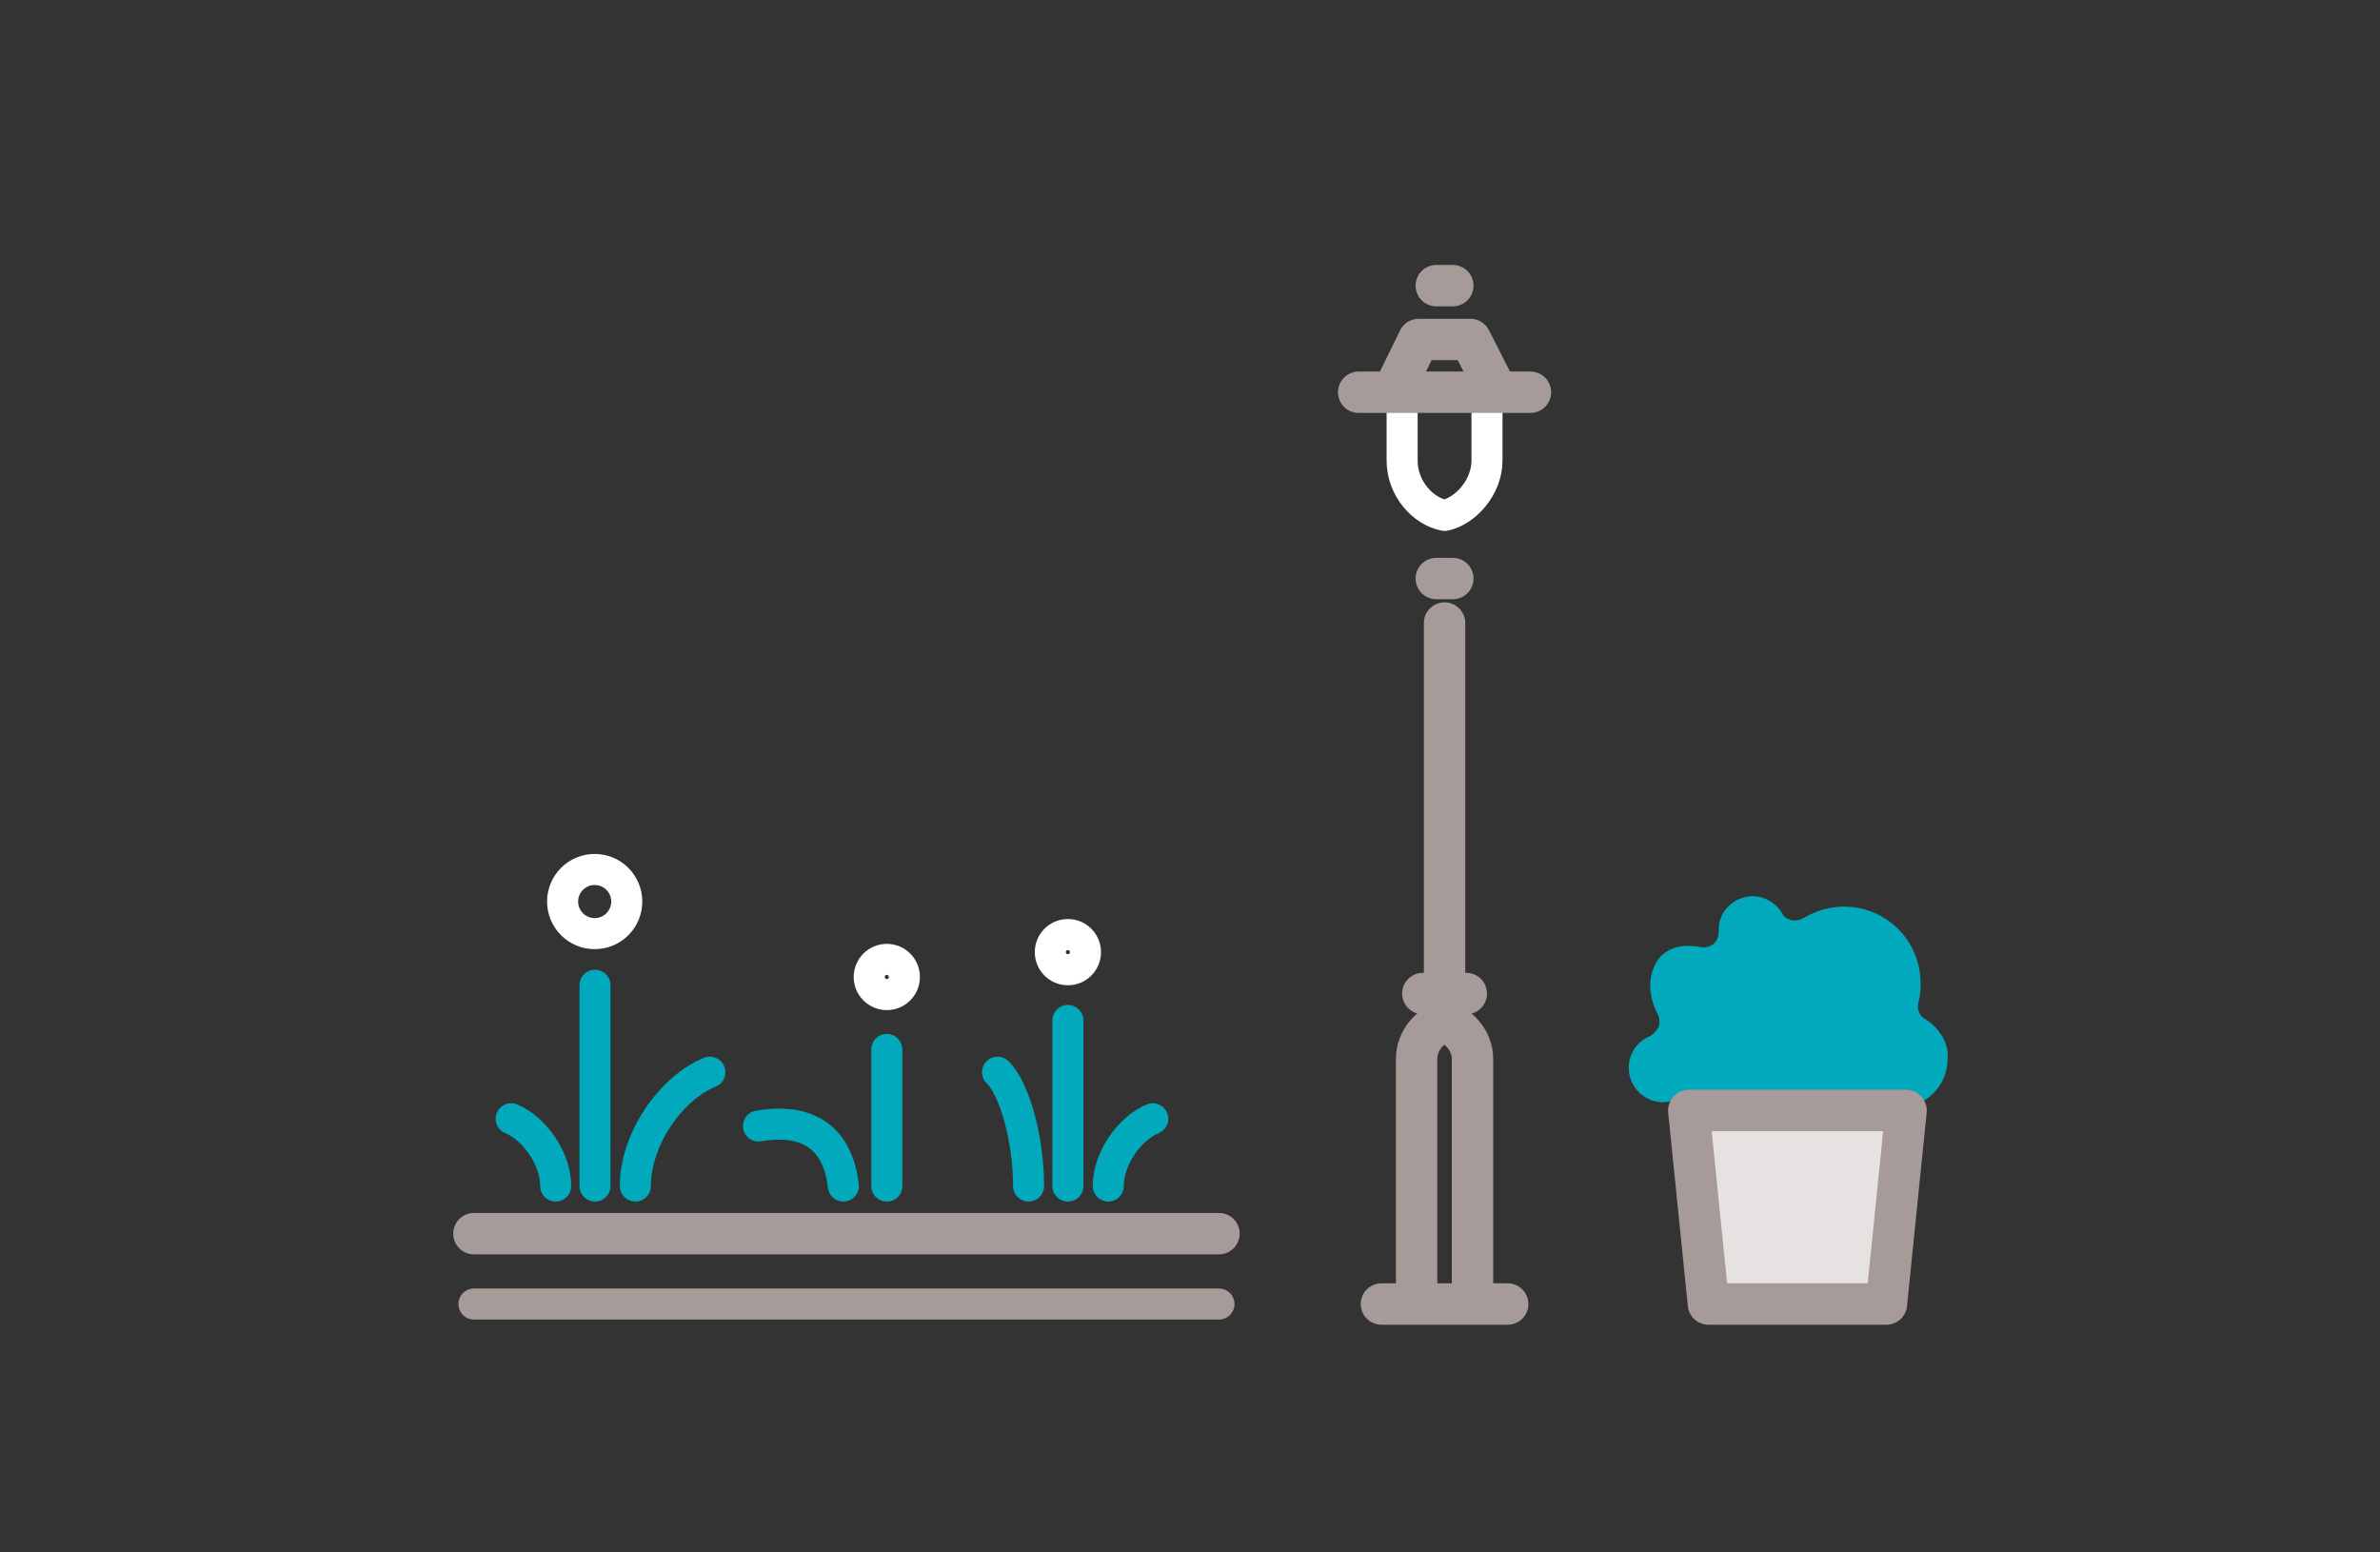 <svg xmlns="http://www.w3.org/2000/svg" viewBox="0 0 230 150"><rect x="0" y="0" width="230" height="150" fill="#333333" stroke="none"/><path fill="none" stroke="#FFF" stroke-width="3" stroke-linecap="round" stroke-linejoin="round" stroke-miterlimit="10" d="M143.7 37.9v6.6c0 2.6-2.1 4.9-4.1 5.3-2.1-.4-4.1-2.6-4.1-5.3v-6.6"/><path fill="none" stroke="#A69B98" stroke-width="4" stroke-linecap="round" stroke-linejoin="round" stroke-miterlimit="10" d="M136.9 126v-23.7c0-1.8 1.4-3.3 2.7-3.5 1.4.3 2.7 1.8 2.7 3.5V126h-5.4zM131.3 37.9h16.6M142.1 32.8h-5l-2.5 5.1h10.1zM140.4 27.6h-1.6M140.4 55.9h-1.6M141.7 96h-4.2M133.5 126h12.2M139.6 60.2V94"/><path fill="#00A9BC" d="M186.1 98.5c-.6-.3-.9-1-.7-1.7.2-.6.2-1.2.2-1.8 0-4.1-3.3-7.4-7.4-7.4-1.4 0-2.7.4-3.9 1.1-.3.2-.8.3-1.2.2-.4-.1-.7-.3-.9-.7-.6-1-1.7-1.6-2.8-1.6-1.8 0-3.3 1.4-3.3 3.2v.2c0 .5-.2.9-.5 1.2-.4.3-.8.4-1.3.3-1.6-.3-2.9 0-3.8.9-1.2 1.3-1.4 3.5-.3 5.6.2.4.2.8.1 1.2-.2.4-.5.7-.8.9-1.3.5-2.1 1.7-2.1 3.1 0 1.8 1.5 3.3 3.3 3.3.4 0 .7-.1 1.1-.2.2-.1.3-.1.5-.1.5 0 1.1.3 1.3.8.8 1.5 2.4 2.5 4.1 2.5 1.8 0 3.4-1 4.1-2.6.2-.4.5-.7 1-.8.4-.1.9 0 1.2.2 1.6 1.1 3.7 1 5.3-.1.5-.4 1.2-.4 1.7 0 .8.5 1.7.8 2.6.8 2.5 0 4.6-2.1 4.6-4.6.2-1.5-.7-3-2.1-3.9z"/><path fill="#FFF" stroke="#A69B98" stroke-width="4" stroke-linecap="round" stroke-linejoin="round" stroke-miterlimit="10" d="M45.8 119.2h72"/><path fill="#FFF" stroke="#A69B98" stroke-width="3" stroke-linecap="round" stroke-linejoin="round" stroke-miterlimit="10" d="M117.8 126h-72"/><path fill="none" stroke="#00A9BC" stroke-width="3" stroke-linecap="round" stroke-linejoin="round" stroke-miterlimit="10" d="M49.4 108.1c2.2.9 4.3 3.8 4.3 6.5M68.6 103.6c-3.7 1.5-7.2 6.4-7.2 11M57.5 95.2v19.4"/><ellipse transform="rotate(-45.001 57.498 87.142)" fill="none" stroke="#FFF" stroke-width="3" stroke-linecap="round" stroke-linejoin="round" stroke-miterlimit="10" cx="57.5" cy="87.1" rx="3.1" ry="3.1"/><path fill="none" stroke="#00A9BC" stroke-width="3" stroke-linecap="round" stroke-linejoin="round" stroke-miterlimit="10" d="M111.4 108.1c-2.2.9-4.3 3.8-4.3 6.5M96.4 103.6c1.6 1.5 3 6.4 3 11M103.2 98.6v16M85.7 101.4v13.2"/><circle fill="none" stroke="#FFF" stroke-width="3" stroke-linecap="round" stroke-linejoin="round" stroke-miterlimit="10" cx="103.2" cy="92" r="1.7"/><circle fill="none" stroke="#FFF" stroke-width="3" stroke-linecap="round" stroke-linejoin="round" stroke-miterlimit="10" cx="85.7" cy="94.4" r="1.7"/><path fill="none" stroke="#00A9BC" stroke-width="3" stroke-linecap="round" stroke-linejoin="round" stroke-miterlimit="10" d="M73.3 108.8c2.8-.5 7.5-.4 8.2 5.8"/><path fill="#E5E2E1" stroke="#A69B98" stroke-width="4" stroke-linecap="round" stroke-linejoin="round" stroke-miterlimit="10" d="M182.3 126h-17.2l-1.9-18.7h21z"/></svg>